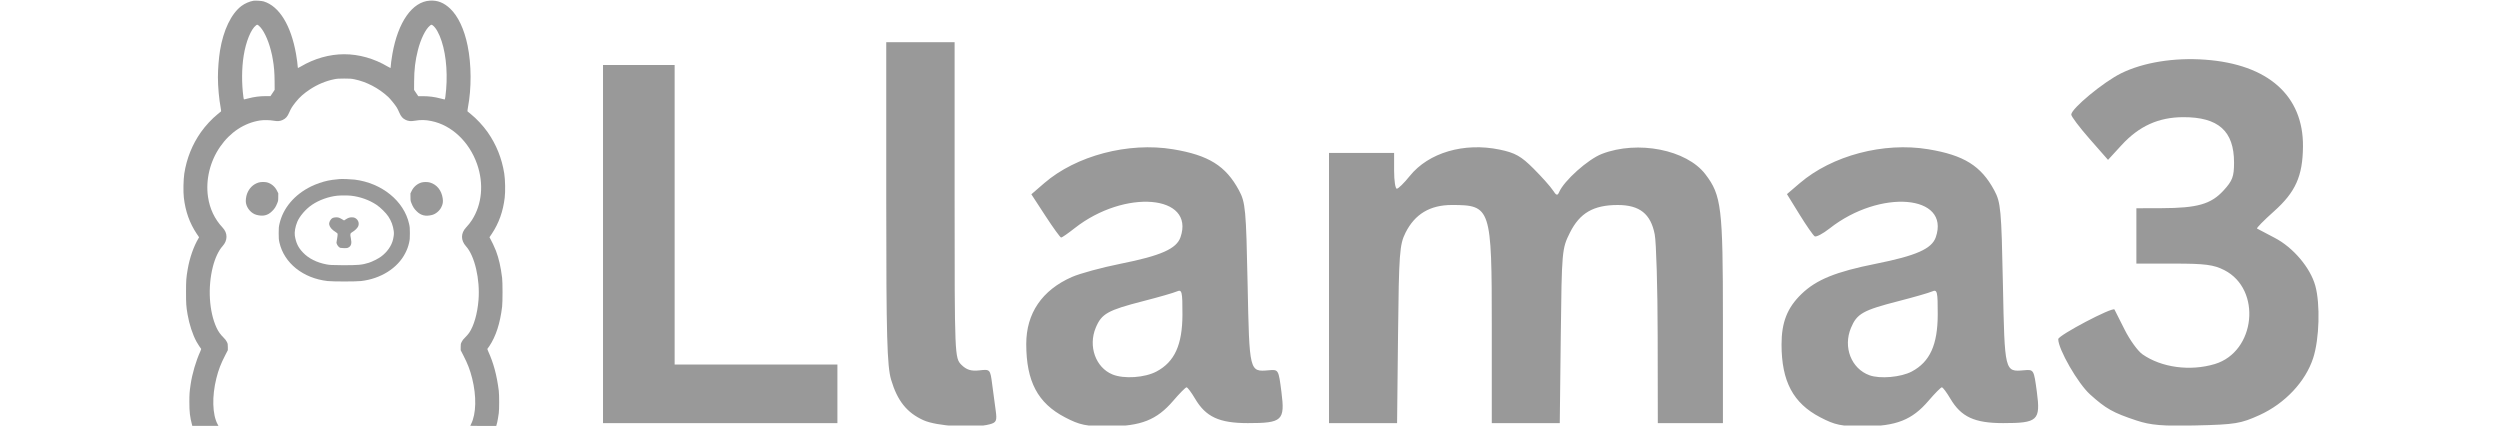 <svg xmlns:inkscape="http://www.inkscape.org/namespaces/inkscape" xmlns:sodipodi="http://sodipodi.sourceforge.net/DTD/sodipodi-0.dtd" xmlns="http://www.w3.org/2000/svg" xmlns:svg="http://www.w3.org/2000/svg" id="Layer_1" x="0px" y="0px" viewBox="0 0 300 51.066" xml:space="preserve" sodipodi:docname="Llama3_logo_grey.svg" width="300" height="51.066" inkscape:version="1.3.2 (091e20e, 2023-11-25, custom)"><defs id="defs5"></defs><g id="g6" transform="matrix(0.293,0,0,0.293,-13.328,-98.608)" style="fill:#999999"><g id="g5" transform="matrix(0.204,0,0,0.204,84.514,321.899)" style="fill:#999999">	<path d="m 317.6,73.3 c -8,1.3 -17.5,5.5 -24.3,10.6 -20.4,15.5 -36.2,48.4 -42.9,89.4 -2.5,15.5 -4.2,37 -4.2,53.5 0,19.4 2.3,44.1 5.5,61.2 0.7,3.8 1.1,7.2 0.8,7.4 -0.2,0.2 -3.2,2.7 -6.6,5.4 -11.5,9.2 -24.7,23.4 -33.8,36.3 -17.4,24.7 -28.7,52.8 -33.4,83.2 -1.8,12 -2.3,36.3 -0.9,48.3 3.2,27.7 11.6,51.1 25.9,72.6 l 4.7,6.9 -1.3,2.3 c -9.6,16.1 -17.7,39.3 -21.5,61.6 -3,17.7 -3.4,22.4 -3.4,46 0,23.8 0.3,28.6 3.1,45.1 3.4,19.7 10.2,40.6 17.9,54.6 2.5,4.5 8.6,14 9.4,14.5 0.2,0.1 -0.5,2.4 -1.7,5 -8.8,19.3 -16.4,45 -19.5,66.6 -2.2,14.8 -2.5,19.6 -2.5,35.2 0,19.9 1.1,29.6 5.3,45.5 l 0.6,2.3 h 26.2 26.3 l -1.7,-3.2 C 235,904 234,867.6 243.1,831.2 c 4.2,-16.8 8.9,-29.1 17.7,-46.1 l 5.3,-10.3 v -6.3 c 0,-5.9 -0.1,-6.6 -2,-10.4 -1.5,-2.9 -3.4,-5.5 -6.9,-8.9 -5.9,-5.8 -10.2,-11.8 -13.7,-19.3 -15.1,-32.7 -18,-81.3 -7.4,-122.8 4.4,-17.3 11.7,-32.7 19.4,-41.1 5.2,-5.8 7.9,-12.2 7.9,-18.9 0,-6.9 -2.5,-12.6 -8,-18.6 -15.8,-16.9 -25.6,-37.5 -29.1,-61.5 -5,-34.1 4,-71.4 24.5,-100.8 20,-28.9 48.2,-47.5 79.6,-52.5 7,-1.2 20.2,-1 27.6,0.4 8,1.4 13.1,1 18.2,-1.5 6.4,-3 9.6,-6.7 13.3,-15.3 3.3,-7.7 5.9,-11.8 12.8,-20.5 8.3,-10.4 16.4,-17.4 29.2,-25.9 14.7,-9.6 31.4,-16.6 48.1,-20 6.1,-1.2 8.9,-1.4 20.2,-1.4 11.3,0 14.2,0.2 20.2,1.4 24.5,5 48.7,17.6 68.1,35.5 4.2,3.9 14.2,16.2 17.3,21.4 1.2,2 3.4,6.3 4.7,9.5 3.7,8.6 6.9,12.3 13.3,15.3 5,2.4 10.2,2.9 17.9,1.6 12.2,-2.1 21.6,-1.9 33.5,0.6 40.7,8.2 76.1,41.7 91.8,86.7 13.7,39.4 9.8,80.7 -10.5,112.2 -3.4,5.3 -6.9,9.6 -11.8,14.9 -10.7,11.5 -10.7,25.7 -0.1,37.5 17.5,19.2 28.5,66.4 25.2,108 -2.2,27.5 -9.3,52 -18.9,66 -1.7,2.5 -5.3,6.6 -8,9.2 -3.5,3.4 -5.5,5.9 -6.9,8.9 -1.9,3.9 -2,4.5 -2,10.4 v 6.3 l 5.3,10.3 c 8.8,17 13.5,29.3 17.7,46.1 9,35.9 8.2,71.5 -2.1,91.8 -0.9,1.7 -1.6,3.3 -1.6,3.5 0,0.2 11.7,0.3 26.1,0.3 h 26 l 0.7,-2.6 c 0.4,-1.4 1,-3.6 1.3,-4.8 0.7,-2.7 2,-10.7 3.1,-18.3 1,-7.7 1,-36.2 0,-44.8 -3.9,-31.1 -10.5,-55.8 -21.2,-79.2 -1.2,-2.6 -1.9,-4.9 -1.7,-5 0.3,-0.2 2,-2.6 3.9,-5.4 13.4,-20.2 21.6,-45.7 25.7,-79.3 1.1,-9.3 1.1,-49 0,-57.9 -2.9,-22.9 -6.5,-38.5 -12.4,-54.3 -2.5,-6.6 -9,-20.4 -11.7,-24.9 l -1.3,-2.3 4.7,-6.9 c 14.3,-21.5 22.6,-44.9 25.9,-72.6 1.5,-12 1,-36.3 -0.9,-48.3 -4.8,-30.5 -16,-58.4 -33.4,-83.2 -9.1,-12.9 -22.3,-27.1 -33.8,-36.3 -3.4,-2.7 -6.4,-5.1 -6.6,-5.4 -0.3,-0.2 0.1,-3.6 0.8,-7.4 7.4,-38.7 7.2,-86.9 -0.6,-124.6 -6.7,-32.9 -19,-59 -34.8,-74.1 -12.6,-12 -25.5,-17.2 -40.9,-16.2 -35.4,2.1 -64,42.8 -75.3,107.1 -1.8,10.4 -3.4,22.5 -3.4,25.8 0,1.3 -0.2,2.3 -0.6,2.3 -0.3,0 -2.7,-1.2 -5.3,-2.8 -27.3,-16.2 -57.7,-24.8 -87.4,-24.8 -29.7,0 -60,8.6 -87.4,24.8 -2.6,1.5 -5,2.8 -5.3,2.8 -0.3,0 -0.6,-1 -0.6,-2.3 0,-3.4 -1.7,-15.9 -3.4,-25.8 -10.2,-57.7 -33.7,-95.9 -64.9,-105.5 -4,-1.2 -16.2,-2 -20.6,-1.4 z m 10.5,49.9 c 8.8,7 18.6,27 24.3,49.3 1,4 2.1,8.7 2.5,10.4 0.2,1.7 0.9,5.4 1.5,8.3 2.4,13 3.5,27 3.6,44.1 l 0.1,16.9 -4.2,6.3 -4.2,6.3 h -9.9 c -11.5,0 -23,1.5 -34,4.4 -3.9,1 -7.7,2 -8.5,2.1 -1.2,0.2 -1.3,-0.1 -2,-5.1 -3.6,-27.3 -3.4,-57.5 0.6,-82.6 4.4,-28 14.7,-53.4 24.8,-60.9 2.2,-1.7 2.6,-1.7 5.4,0.5 z m 349.5,-0.4 c 6.1,4.5 12.8,16.4 17.7,31.6 10,30.4 12.8,72.2 7.5,111.9 -0.7,5 -0.9,5.4 -2,5.1 -0.7,-0.2 -4.5,-1.2 -8.5,-2.1 -11,-2.9 -22.4,-4.4 -34,-4.4 h -9.9 l -4.2,-6.3 -4.2,-6.3 0.1,-16.9 c 0.1,-23.8 2.3,-42.4 7.6,-63 5.6,-22.2 15.4,-42.2 24.2,-49.2 2.8,-2.2 3.2,-2.2 5.7,-0.4 z" id="path1" style="fill:#999999"></path>	<path d="m 490.5,431.3 c -13.3,1.3 -16.9,1.8 -23.3,3.1 -10.4,2.1 -24.2,6.9 -33.8,11.6 -33.5,16.4 -56.5,43.6 -63.6,75.2 -1.4,6.3 -1.6,8.3 -1.6,18.9 0,10.4 0.2,12.7 1.5,18.6 9.4,41.3 47.4,71.7 96.5,77.3 10.7,1.2 56.8,1.2 67.4,0 39.5,-4.5 73.4,-25.9 88.7,-55.9 4,-8 6,-13.2 7.8,-21.4 1.3,-5.9 1.5,-8.2 1.5,-18.6 0,-10.5 -0.2,-12.6 -1.6,-18.9 -10.2,-45.9 -54.7,-82 -109.3,-88.8 -6.9,-0.8 -25.5,-1.6 -30.2,-1.1 z m 22.9,33.4 c 18.2,2 36.5,8.5 51.2,18.3 7.9,5.3 19.1,16.3 23.8,23.5 5.9,8.9 9.3,18.1 10.8,29.2 0.7,5.1 0.3,9 -1.5,17.2 -2.9,12.3 -11.8,25.1 -23.9,34 -5.6,4.1 -17.3,10.1 -24.5,12.4 -13.6,4.4 -22.5,5.1 -54.3,4.9 -20.7,-0.2 -24.4,-0.4 -30.3,-1.5 -20.3,-3.8 -36.4,-11.9 -48,-24.2 -9.4,-9.9 -13.7,-19 -16.1,-33.7 -1,-6.8 0.9,-18.1 4.9,-27.6 4.8,-11.6 17.3,-26 29.7,-34.3 14.3,-9.6 33.2,-16.4 50.6,-18.2 6.8,-0.7 20.9,-0.7 27.6,0 z" id="path2" style="fill:#999999"></path>	<path d="m 476.6,509.4 c -4.7,2.5 -7.9,8.9 -6.9,13.6 1.1,5.1 5.6,10.2 12.6,14.5 3.7,2.3 4,2.6 4.2,4.8 0.1,1.3 -0.4,5.2 -1,8.6 -0.7,3.4 -1.3,6.9 -1.3,7.9 0.1,2.6 2.5,6.9 5.1,9 2.3,1.8 2.7,1.9 9.1,2.1 5.8,0.2 7.1,0.1 9.4,-1 6,-2.9 7.5,-8.3 5.3,-18.7 -1.8,-8.6 -1.5,-10 3.1,-12.6 4.8,-2.8 10,-7.8 11.5,-11.2 2.9,-6.4 0.2,-13.7 -6.3,-17.1 -1.6,-0.8 -3.6,-1.2 -6.4,-1.2 -4.5,0 -7.4,1 -12.6,4.4 l -3,1.9 -1.9,-1.2 c -7.8,-4.6 -9.2,-5.1 -13.9,-5.1 -3.5,0.2 -5.4,0.5 -7,1.3 z" id="path3" style="fill:#999999"></path>	<path d="m 327.7,438.3 c -10.9,3.4 -18.9,11.4 -23.1,22.7 -2,5.4 -3,13.9 -2.1,18.5 2,11 11,21 21.3,23.7 12.9,3.4 22.5,1.2 31,-7.3 5,-4.8 7.7,-9.1 10.4,-15.9 2,-4.8 2.1,-5.7 2.1,-12.6 l 0.1,-7.4 -2.6,-5.3 c -4.1,-8.3 -11.5,-14.5 -20.1,-16.8 -4.9,-1.1 -12.7,-1 -17,0.4 z" id="path4" style="fill:#999999"></path>	<path d="m 655.2,438.1 c -8.4,2.3 -15.9,8.5 -19.9,16.7 l -2.6,5.3 0.1,7.4 c 0,6.9 0.1,7.7 2.1,12.6 2.7,6.9 5.4,11.1 10.4,15.9 8.5,8.5 18.1,10.7 31,7.3 7.4,-2 14.8,-8.2 18.4,-15.5 3.1,-6.2 3.8,-10.7 2.8,-17.7 -2.3,-16.1 -11.7,-27.8 -25.7,-31.9 -4.2,-1.3 -12.2,-1.3 -16.6,-0.1 z" id="path5" style="fill:#999999"></path></g><path style="fill:#999999" d="m 423.683,508.643 c -6.8,-3.088 -10.667,-7.93 -13.231,-16.564 -1.656,-5.577 -1.997,-17.955 -1.997,-72.483 v -65.758 h 14 14 v 64.667 c 0,63.895 0.033,64.7 2.797,67.464 2.036,2.036 4.021,2.654 7.293,2.273 4.432,-0.517 4.506,-0.439 5.273,5.536 0.428,3.333 1.086,8.231 1.461,10.883 0.594,4.195 0.282,4.929 -2.404,5.648 -6.556,1.756 -21.702,0.828 -27.192,-1.665 z m 57.933,-1.203 c -11.126,-5.812 -15.806,-14.683 -15.821,-29.988 -0.012,-12.563 6.449,-22.067 18.659,-27.448 3.3,-1.454 12.281,-3.9 19.959,-5.434 16.569,-3.312 22.923,-6.126 24.559,-10.877 5.991,-17.393 -22.838,-19.836 -43.377,-3.676 -2.672,2.102 -5.152,3.823 -5.51,3.823 -0.358,0 -3.25,-3.988 -6.425,-8.862 l -5.774,-8.862 5.271,-4.556 c 13.036,-11.268 34.441,-16.907 52.723,-13.887 14.608,2.412 21.628,6.783 27.037,16.834 2.656,4.935 2.92,7.804 3.537,38.385 0.729,36.138 0.695,35.998 8.667,35.299 3.993,-0.35 4.002,-0.336 5.183,8.867 1.507,11.739 0.38,12.785 -13.771,12.778 -11.723,-0.006 -17.189,-2.538 -21.596,-10.007 -1.51,-2.56 -3.079,-4.655 -3.487,-4.655 -0.407,0 -2.864,2.482 -5.461,5.514 -6.716,7.847 -13.211,10.421 -26.383,10.456 -9.323,0.025 -11.852,-0.495 -17.991,-3.702 z m 37.526,-18.741 c 7.421,-3.949 10.598,-10.928 10.624,-23.337 0.02,-9.484 -0.199,-10.379 -2.311,-9.448 -1.283,0.566 -7.467,2.346 -13.742,3.957 -14.551,3.736 -17.046,5.131 -19.447,10.878 -3.176,7.601 -0.052,16.334 6.855,19.161 4.677,1.914 13.226,1.34 18.021,-1.212 z m 271.808,18.741 c -11.072,-5.784 -15.806,-14.693 -15.821,-29.772 -0.009,-9.141 2.363,-15.13 8.222,-20.761 6.089,-5.852 13.982,-9.056 30.396,-12.337 16.569,-3.312 22.923,-6.126 24.559,-10.877 6.012,-17.454 -22.846,-19.831 -43.494,-3.583 -2.737,2.154 -5.484,3.602 -6.105,3.218 -0.621,-0.384 -3.432,-4.429 -6.246,-8.988 l -5.117,-8.29 5.223,-4.469 c 13.27,-11.354 34.368,-16.928 52.649,-13.909 14.608,2.412 21.628,6.783 27.037,16.834 2.656,4.935 2.92,7.804 3.537,38.385 0.729,36.138 0.695,35.998 8.667,35.299 3.988,-0.35 4.004,-0.322 5.233,8.83 1.575,11.728 0.396,12.821 -13.821,12.814 -11.723,-0.006 -17.189,-2.538 -21.596,-10.007 -1.51,-2.56 -3.079,-4.655 -3.487,-4.655 -0.407,0 -2.864,2.482 -5.461,5.514 -6.716,7.847 -13.211,10.421 -26.383,10.456 -9.323,0.025 -11.852,-0.495 -17.991,-3.702 z m 37.526,-18.741 c 7.421,-3.949 10.598,-10.928 10.624,-23.337 0.02,-9.484 -0.199,-10.379 -2.311,-9.448 -1.283,0.566 -7.467,2.346 -13.742,3.957 -14.584,3.744 -17.044,5.128 -19.479,10.956 -3.302,7.904 0.116,16.683 7.554,19.402 4.321,1.58 12.937,0.82 17.354,-1.53 z m 91.979,20.047 c -9.585,-3.18 -12.47,-4.803 -18.993,-10.685 -4.959,-4.471 -13.004,-18.461 -13.006,-22.618 -9.5e-4,-1.571 22.347,-13.332 23.037,-12.123 0.163,0.285 2.029,3.986 4.147,8.225 2.118,4.239 5.418,8.797 7.333,10.129 7.8,5.426 19.5,6.996 29.594,3.972 16.749,-5.018 19.351,-30.587 3.913,-38.462 -4.363,-2.226 -7.859,-2.68 -20.639,-2.68 H 920.455 V 433.171 421.838 l 10.333,-0.032 c 14.628,-0.045 20.21,-1.634 25.333,-7.211 3.697,-4.025 4.333,-5.708 4.333,-11.47 0,-12.928 -6.418,-18.645 -20.868,-18.591 -10.073,0.038 -18.048,3.661 -25.196,11.447 l -5.547,6.042 -7.528,-8.574 c -4.14,-4.716 -7.528,-9.202 -7.528,-9.969 0,-2.45 13.24,-13.4 20.493,-16.949 9.086,-4.445 21.624,-6.468 34.352,-5.542 25.756,1.875 40.252,14.746 40.056,35.568 -0.114,12.155 -3.044,18.673 -11.968,26.627 -4.08,3.636 -7.158,6.77 -6.841,6.965 0.317,0.195 3.576,1.912 7.243,3.815 7.53,3.909 14.556,12.19 16.606,19.572 2.081,7.494 1.671,21.804 -0.849,29.606 -3.133,9.7 -11.569,18.67 -22.023,23.416 -7.636,3.467 -9.979,3.851 -25.734,4.216 -13.996,0.325 -18.745,-0.066 -24.667,-2.031 z M 292.455,436.505 V 363.171 h 14.667 14.667 v 61.333 61.333 h 33.333 33.333 v 12 12 h -48 -48 z m 297.333,18 V 399.171 h 13.333 13.333 v 7.333 c 0,4.033 0.5,7.333 1.11,7.333 0.611,0 2.986,-2.335 5.28,-5.188 7.705,-9.588 22.246,-13.863 36.847,-10.832 6.337,1.316 8.783,2.69 13.894,7.808 3.411,3.416 6.971,7.412 7.91,8.878 1.356,2.119 1.875,2.276 2.523,0.764 2.027,-4.727 11.815,-13.485 17.542,-15.694 14.677,-5.664 34.702,-1.723 42.377,8.34 6.592,8.643 7.185,13.546 7.185,59.469 v 42.455 h -13.333 -13.333 l -0.058,-35.667 c -0.032,-19.617 -0.576,-38.349 -1.208,-41.628 -1.624,-8.418 -6.18,-12.039 -15.141,-12.037 -9.938,0.003 -15.551,3.25 -19.592,11.331 -3.269,6.538 -3.341,7.357 -3.746,42.333 l -0.413,35.667 h -13.92 -13.92 v -39.4 c 0,-48.916 -0.334,-49.934 -16.382,-49.934 -8.912,0 -15.124,3.72 -18.951,11.351 -2.438,4.859 -2.7,8.437 -3.06,41.649 l -0.394,36.333 h -13.94 -13.94 z" id="path6"></path></g></svg>